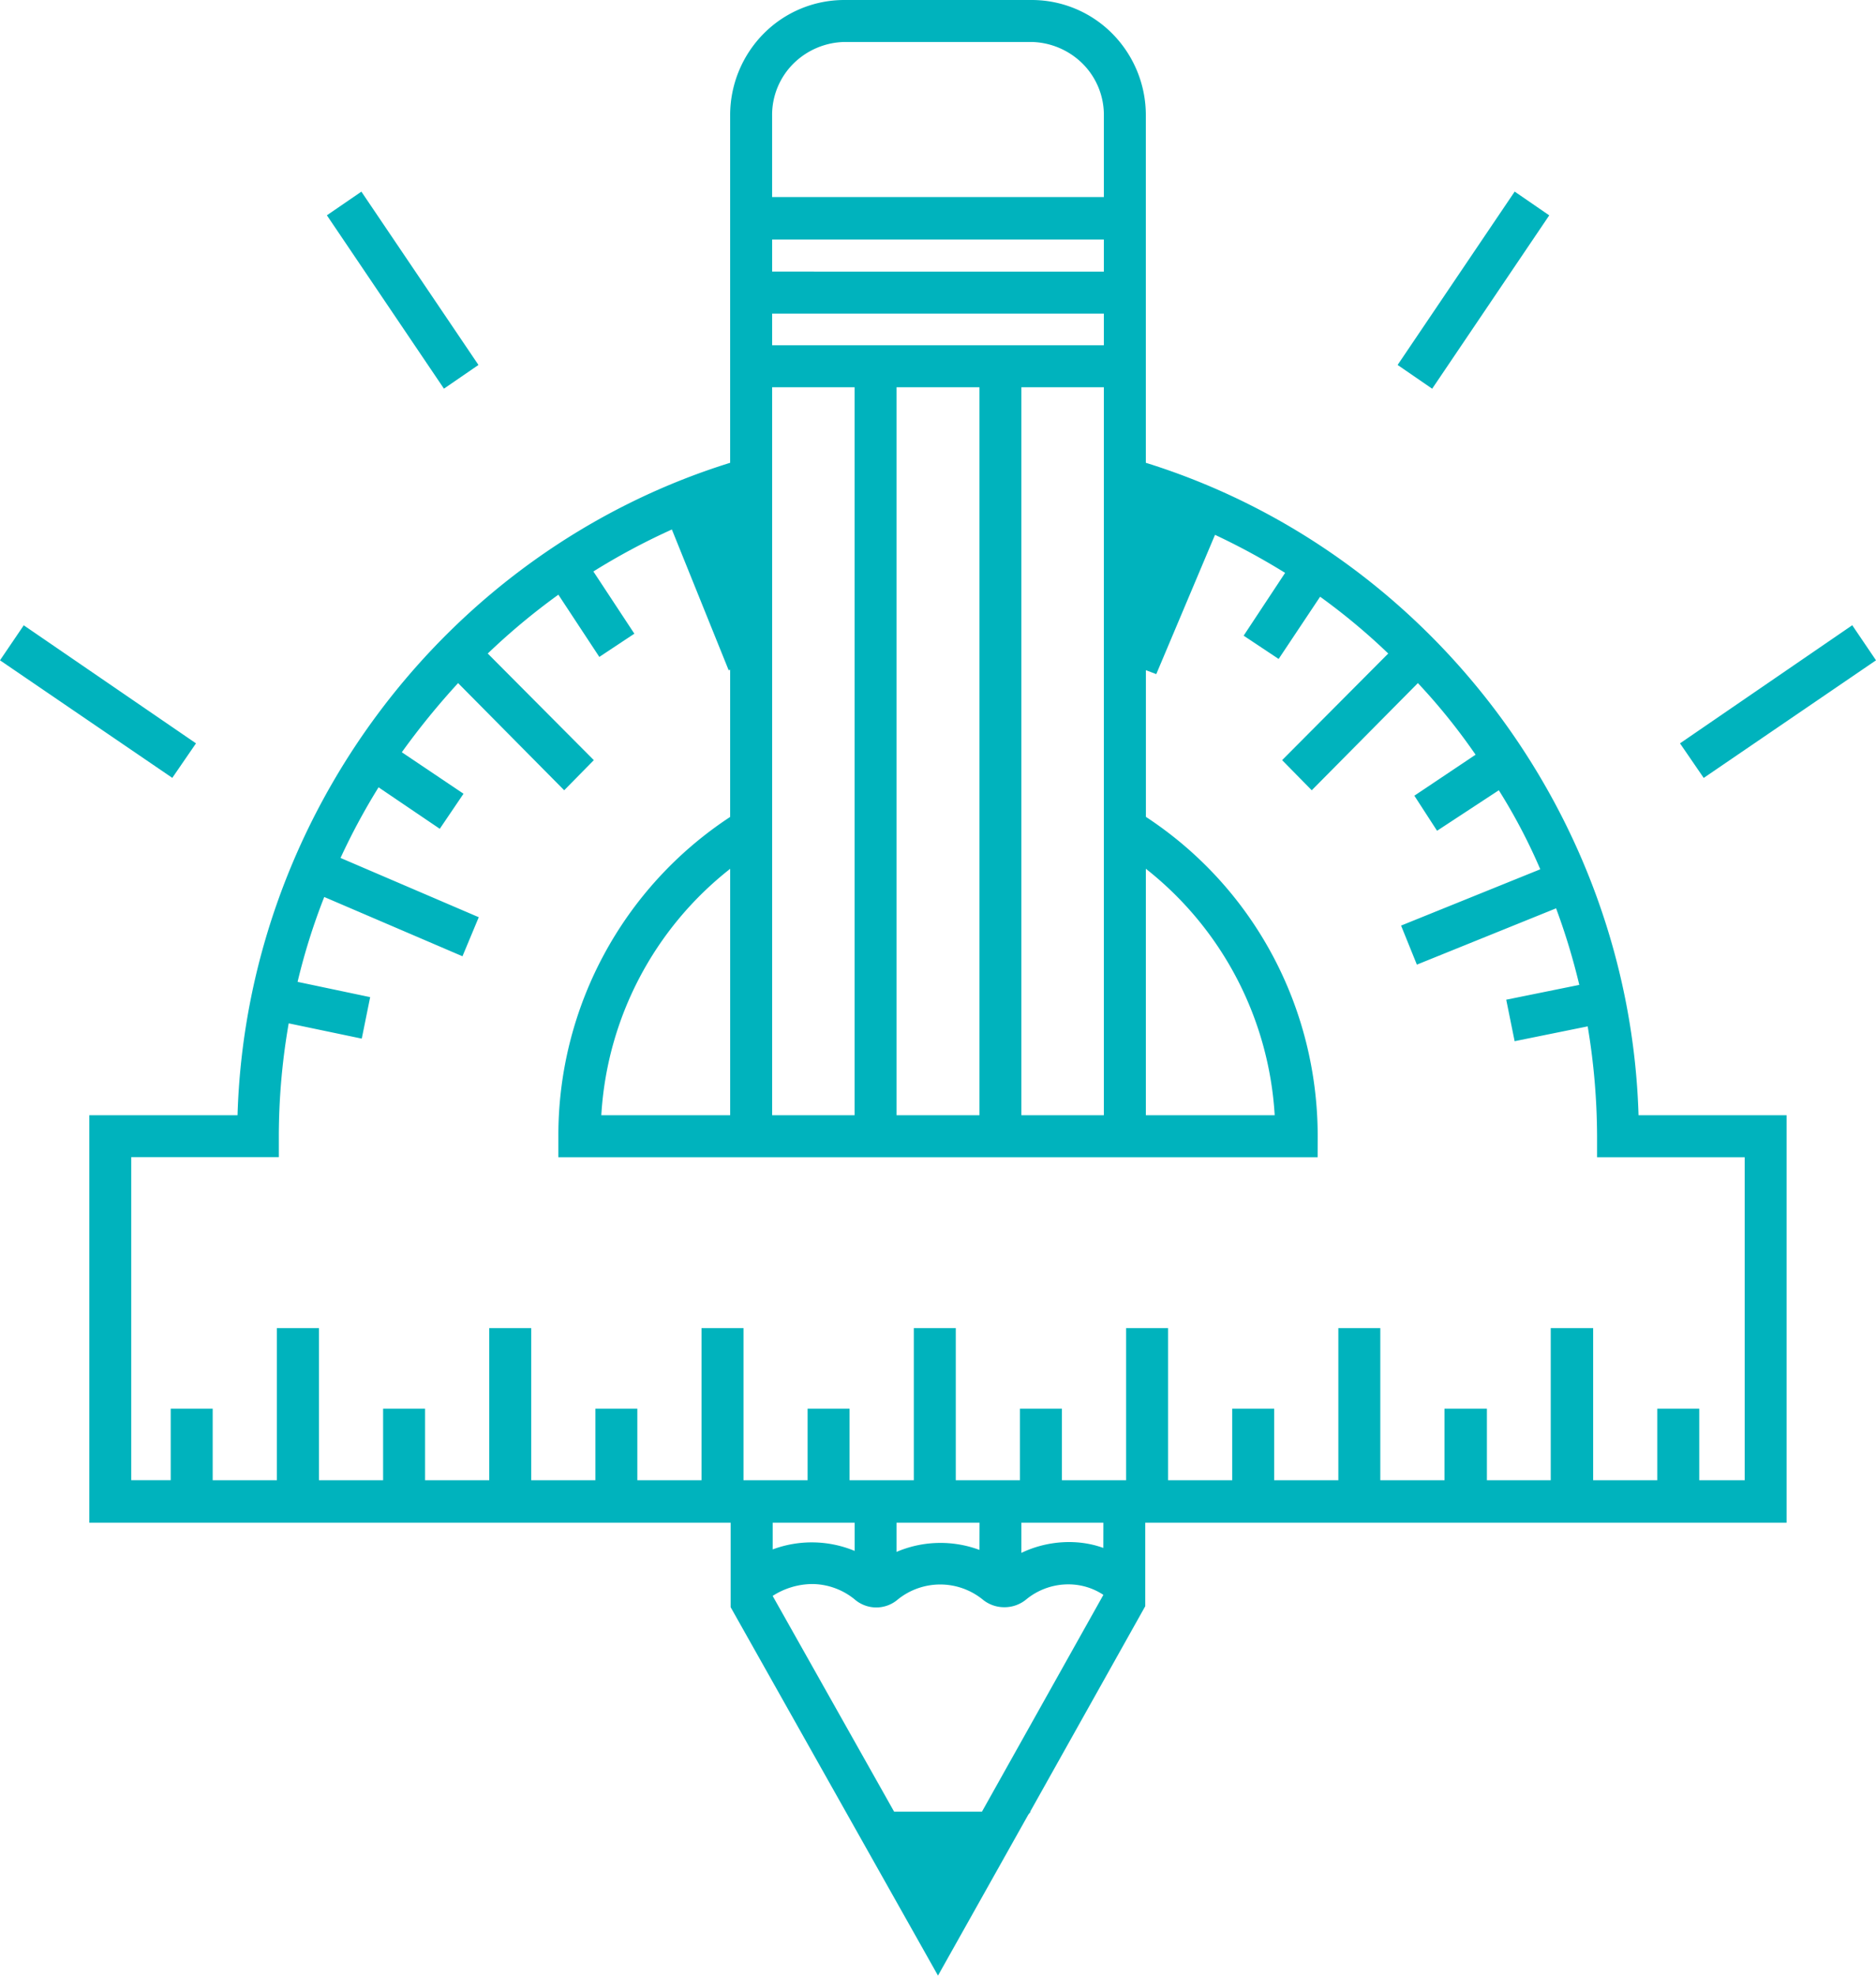 <svg xmlns="http://www.w3.org/2000/svg" viewBox="0 0 1105.71 1163.9"><defs><style>.st0{fill:#00b3bd;}</style></defs><title>services_clean03</title><g id="Layer_2" data-name="Layer 2"><g id="Layer_1-2" data-name="Layer 1"><path id="Shape-5" class="st0" d="M607.85,0a66.9,66.9,0,0,1,47.72,19.79,68.25,68.25,0,0,1,19.78,48.3V272.64C842.66,324.73,960.51,481,965.75,657H1053V897.08h-378v49.18l-67.8,121h.29L606.1,1069l-53.25,94.86L430.65,946.84V897.08h-378V657H140C145.2,481,263,324.73,430.35,272.64V68.09a68.25,68.25,0,0,1,19.78-48.3A66.9,66.9,0,0,1,497.86,0Zm-29.1,1067.3,71.58-127.74c-14-9.31-32.59-7.86-45.39,2.62a20.08,20.08,0,0,1-13.1,4.66,19.87,19.87,0,0,1-12.8-4.66,39.82,39.82,0,0,0-49.76,0,19.47,19.47,0,0,1-25.6,0,40,40,0,0,0-25-9,43.67,43.67,0,0,0-23.28,7L527,1067.3Zm71.58-170.22H602v17.75c15.13-7.27,33.17-8.44,48.3-2.91Zm-73,0H528.41v17.17a66,66,0,0,1,48.88-1.17Zm-73.61,0h-48.3v15.71a66,66,0,0,1,48.3.87ZM776.61,681.76H329.1V669.54A224.32,224.32,0,0,1,430.35,481.27V394.56l-.87.29L396,311.93a392.06,392.06,0,0,0-46.26,24.73l24.15,36.66L353.24,387,329.1,350.34A391.81,391.81,0,0,0,287.48,385L350,447.81l-17.46,17.75L270,402.42a440.87,440.87,0,0,0-33.17,40.74l36.37,24.44-14,20.66-36.08-24.44a381.92,381.92,0,0,0-22.41,41.61l81.47,34.92-9.6,23-81.47-34.92a370.08,370.08,0,0,0-15.71,50l42.77,9-4.95,24.44-43.06-9a388.62,388.62,0,0,0-5.82,66.63v12.22h-87v190.3h23.28V829.86h24.74v42.19h37.82V782.43H188v89.62H225.8V829.86h24.73v42.19h37.83V782.43h24.73v89.62h37.83V829.86h24.73v42.19h37.82V782.43h24.74v89.62H476V829.86h24.73v42.19H538.6V782.43h24.73v89.62h37.83V829.86h24.73v42.19h37.83V782.43h24.73v89.62h37.82V829.86H751v42.19h37.82V782.43h24.73v89.62h37.83V829.86h25v42.19H914V782.43h25v89.62H976.8V829.86h24.74v42.19h26.77V681.76h-87V669.54a398.5,398.5,0,0,0-5.53-64.89l-43.06,8.73-4.95-24.44,43.06-8.73a385.63,385.63,0,0,0-13.68-45.1L835.1,568.28l-9.31-23,82.05-33.17a337.06,337.06,0,0,0-24.44-46.56L847,489.42l-13.38-20.66,36.08-24.15a360,360,0,0,0-34-42.19l-62.56,63.14-17.46-17.75L818.22,385a371.23,371.23,0,0,0-40.15-33.46l-24.44,36.66L733,374.49l24.44-37a402.6,402.6,0,0,0-41.32-22.41l-34.62,82.06-6.11-2.33v86.42c63.43,41.61,101.26,112,101.26,188.26ZM577.29,657V228.12H528.41V657Zm73.33,0V228.12H602V657Zm100.68,0a199.77,199.77,0,0,0-75.94-145.2V657Zm-320.94,0V511.83A199.25,199.25,0,0,0,354.41,657Zm73.33,0V228.12H455.09V657ZM115.52,437.92,14,368.38,0,389l101.55,69.25Zm888.64,20.37L1105.71,389l-14-20.66L990.19,437.92ZM693.39,305.23l-18,42.48V298.83C681.47,300.87,687.58,302.91,693.39,305.23Zm-263,25.61L419,302.62c3.78-1.17,7.57-2.62,11.35-3.78Zm-237.73-204,69,102.13L282,215,213,112.9ZM823.75,215l20.37,14,69-102.13-20.37-14ZM650.62,203.39V184.77H455.09v18.62Zm0-43.36V141.12H455.09V160ZM607.85,24.73h-110a44,44,0,0,0-30.26,12.8,42.66,42.66,0,0,0-12.51,30.55v48H650.62v-48a42.66,42.66,0,0,0-12.51-30.55A44,44,0,0,0,607.85,24.73Z"/></g></g></svg>